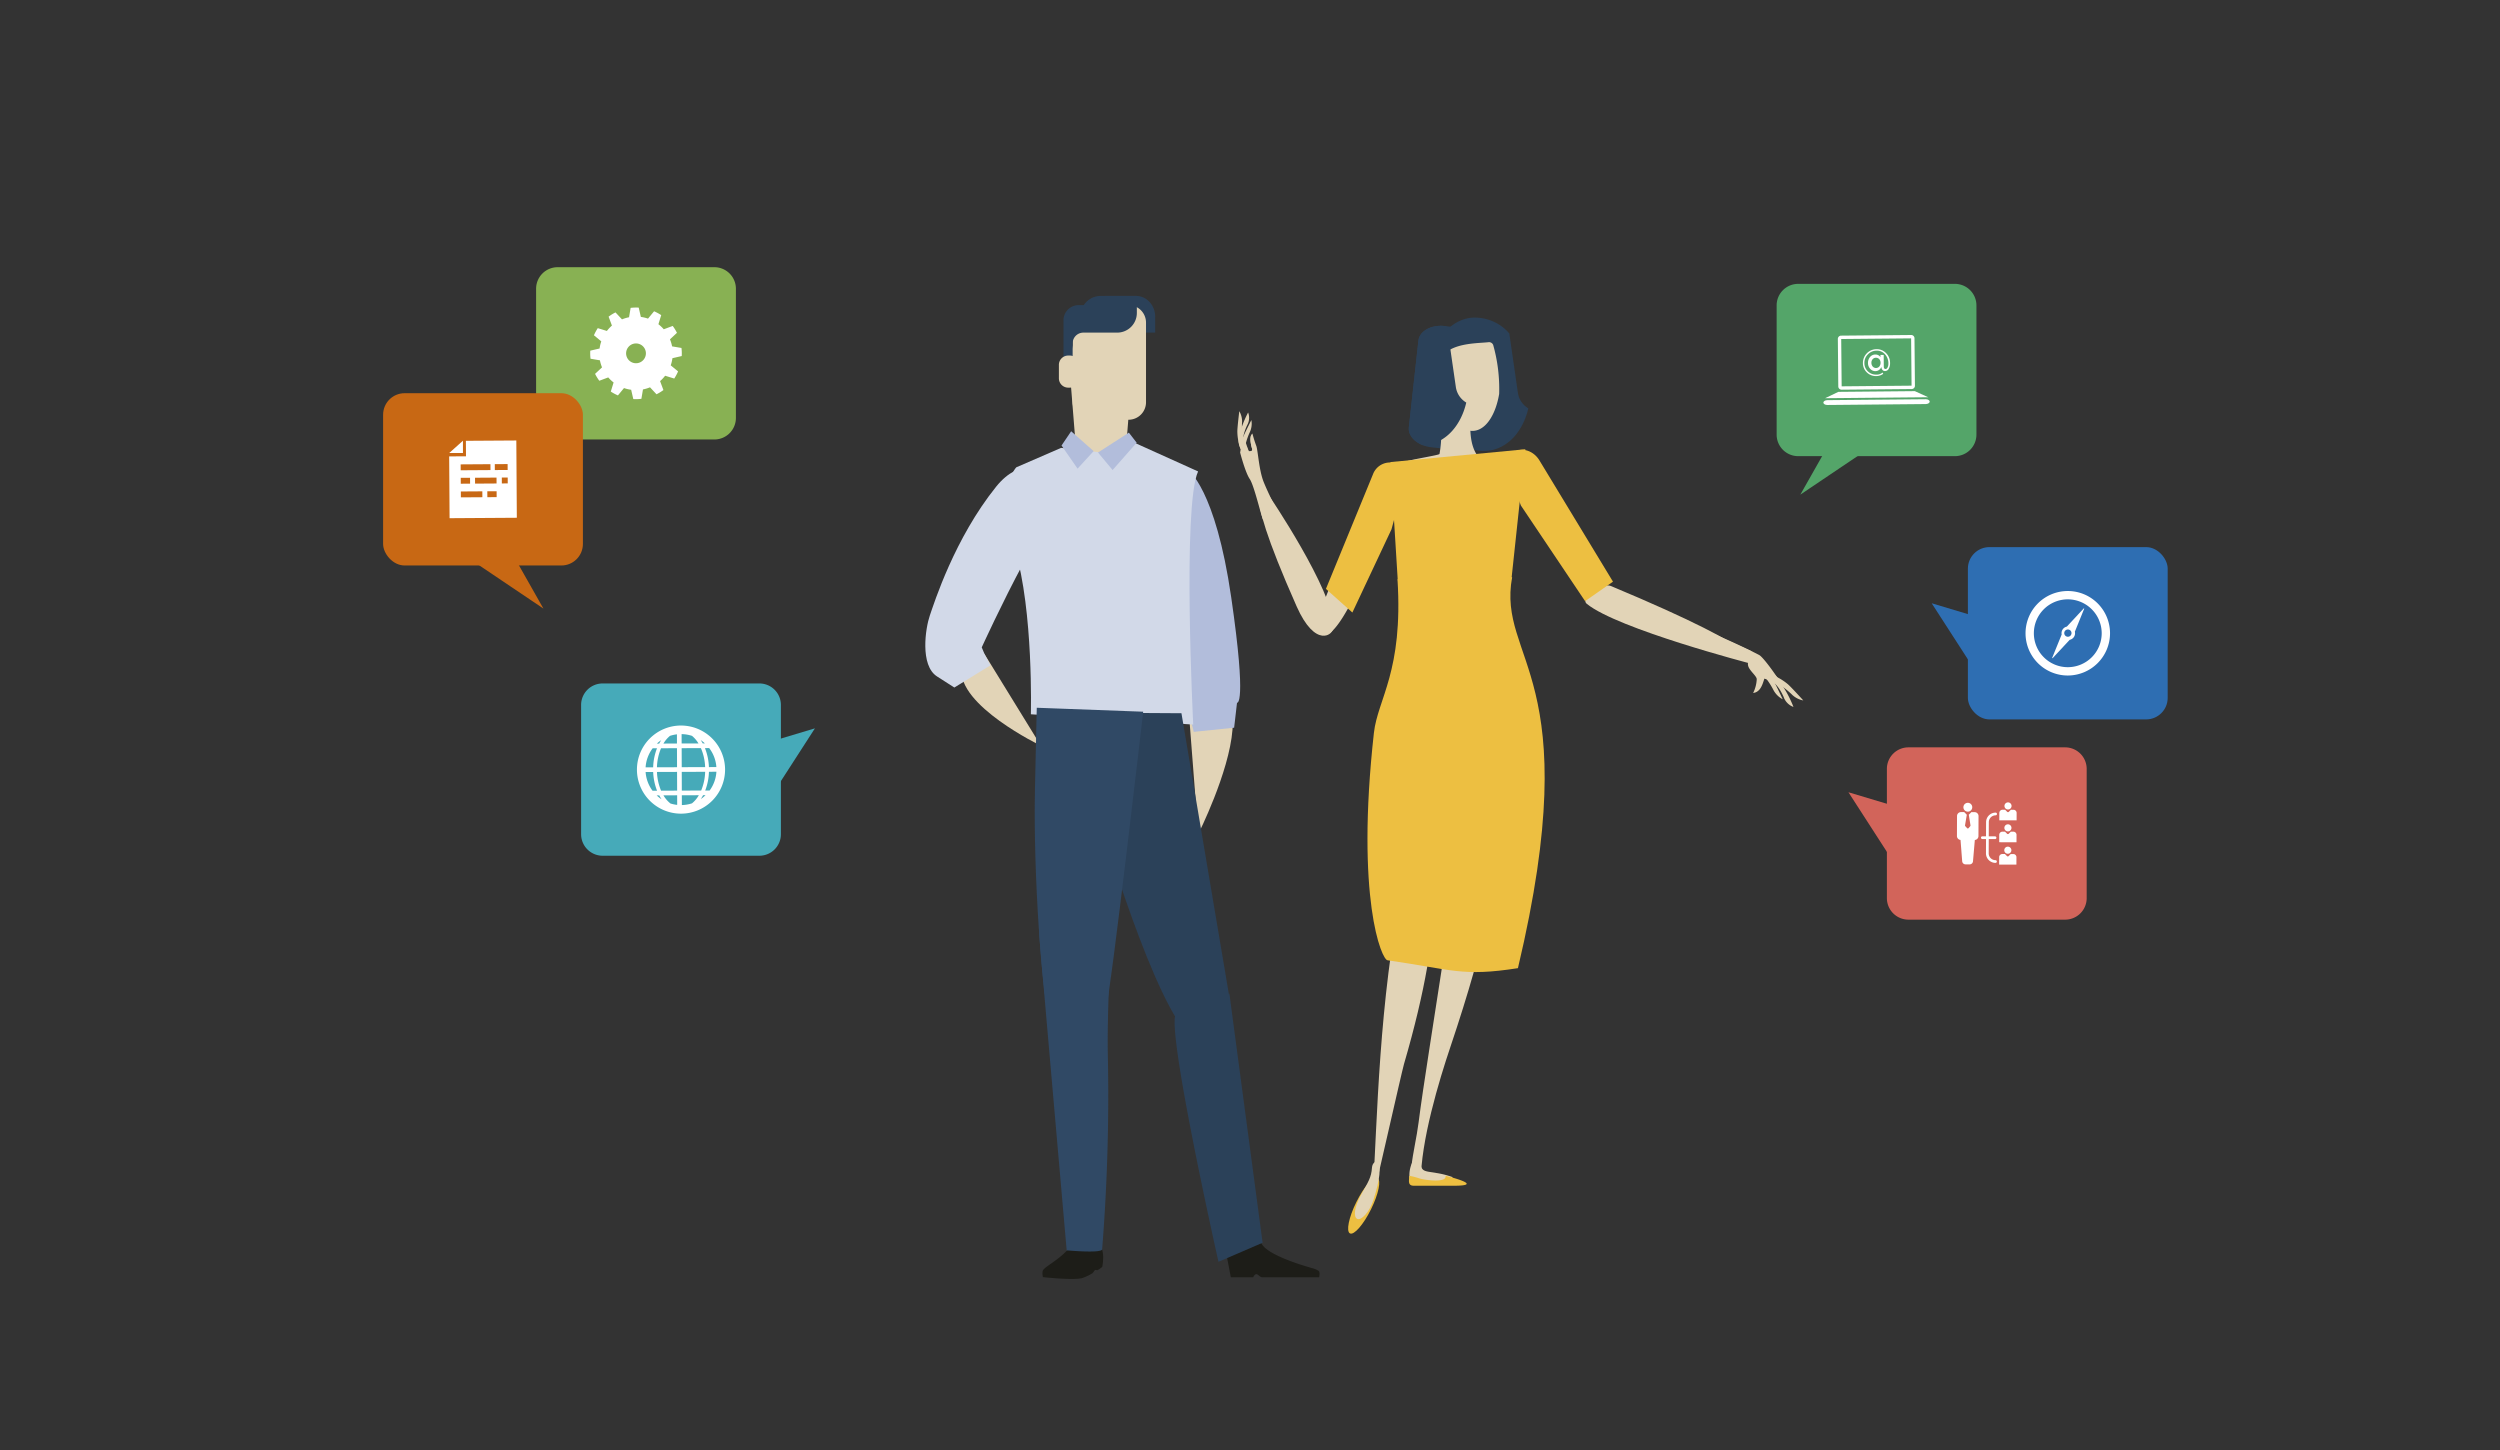 <?xml version="1.0" encoding="UTF-8"?> <svg xmlns="http://www.w3.org/2000/svg" width="1000" height="580" viewBox="0 0 1000 580"><rect x="0" y="0" width="1000" height="580" fill="#333333" stroke="none"/><defs><style> .cls-1 { fill: #e2d4b7; } .cls-2 { fill: #edbf41; } .cls-3 { fill: #2b4159; } .cls-4 { fill: #b2bddb; } .cls-5 { fill: #d2d9e8; } .cls-6 { fill: #304965; } .cls-7 { fill: #1d1d18; } .cls-8 { fill: #54a569; } .cls-9 { fill: #2e6eb2; } .cls-10 { fill: #d2645a; } .cls-11 { fill: #fff; } .cls-12 { fill: #88b153; } .cls-13 { fill: #c86814; } .cls-14 { fill: #46aab9; } </style></defs><g id="layout"><g><g><path class="cls-1" d="M594.949,344.262c-1.693-1.044-7.482,5.4-9.938,11.106-4.82,11.18-6.053,17.363-7.927,29.693-2.966,19.557-7.981,50.626-9.636,63.832-1.5,11.923-6.288,26.008.877,24.029-.11-16.354,7.412-41.019,11.772-53.971C594.99,374.721,600.162,347.448,594.949,344.262Z"></path><path class="cls-1" d="M560.913,354.761q.948-4.71,1.94-9.265c2.216-4.43,4.153-6.757,5.633-6.42,5.588,1.314,10.648,26.6-6.911,86.623-.882,3.019-12.656,55.351-12.585,54.065C551.022,446.175,551.51,401.282,560.913,354.761Z"></path><path class="cls-2" d="M548.412,483.714c-3.03,6.132-6.805,10.455-8.423,9.65s-.478-6.42,2.556-12.553,6.8-10.456,8.421-9.652S551.444,477.58,548.412,483.714Z"></path><path class="cls-1" d="M549.339,480.075c-1.556,4.8-4.854,8.273-6.474,7.471s-1.025-4.916,1.409-9.333c3.082-5.591,4.256-7.194,4.52-11.189C549.038,463.253,555.181,462.031,549.339,480.075Z"></path><path class="cls-1" d="M580.748,470.759a33.713,33.713,0,0,0-6.106-1.547c-2.617-.5-4.607-.48-5.55-1.467-1.556-1.623-.694-5.56-1.453-5.38-3.711.849-4.993,9.524-2.827,10.606s14.392-.367,15.4-.437S581.055,470.526,580.748,470.759Z"></path><path class="cls-2" d="M578.2,470.334c.693,2.92-8.269,1.744-10.585.981a27.283,27.283,0,0,0-3.632-.952c-.094,0-.184-.015-.275-.02a1.565,1.565,0,0,0-.035.214c0,1.6-.706,3.737,1.858,3.737H581.6C594.731,474.294,578.181,470.275,578.2,470.334Z"></path><g><path class="cls-3" d="M607.169,157.2l-3.447-23.821a18.159,18.159,0,0,0-15.665-6.237c-10.989,1.594-18.173,14.762-16.049,29.422s12.748,25.245,23.73,23.662c7.689-1.115,13.509-7.9,15.591-16.888A8.67,8.67,0,0,1,607.169,157.2Z"></path><path class="cls-3" d="M563.535,170.952c-.416,3.806,3.6,7.366,8.962,7.957l12.239,1.351c5.367.589,10.059-2.017,10.473-5.825l3.825-34.719c.422-3.808-3.59-7.368-8.955-7.964l-12.237-1.345c-5.365-.6-10.055,2.018-10.473,5.822Z"></path><path class="cls-1" d="M595.451,185.855c7.26,3.14,10.892,2.161,5.347,4.5-2.667,3.265-36.744-1.284-38.6-5.5-.306-.714,13.528-2.743,13.6-3.271a43.841,43.841,0,0,0-.53-18.174,1.023,1.023,0,0,1,.917-.954c2.583.074,5.182.1,7.779.173.427.022,5.5,1.139,4.377,3.573C587.781,172.87,587.775,182.529,595.451,185.855Z"></path><path class="cls-1" d="M597.145,165.746c.116-.24.231-.488.343-.734.028-.077.068-.145.1-.229.136-.3.266-.618.394-.95.035-.086.064-.171.1-.257.089-.244.184-.49.263-.734.046-.135.1-.275.139-.412.068-.213.134-.422.2-.644.049-.149.09-.3.134-.446.081-.282.152-.567.233-.858.051-.215.1-.433.156-.659.047-.194.1-.4.139-.6s.085-.405.125-.614c.035-.175.073-.349.1-.534.025-.143.057-.284.09-.427h0a64.787,64.787,0,0,0-2.385-19.66,1.781,1.781,0,0,0-1.955-1.1c-5.989.668-24.236-.183-19.522,16.452v.015c.011.04.275,1.467.418,2.127.013.063.026.114.038.167.149.661.305,1.315.481,1.945.013.045.022.086.035.124.183.644.367,1.273.576,1.886a.184.184,0,0,0,.02.064c2.612,7.838,7.185,13.014,12.031,12.675,2.823-.195,5.3-2.238,7.168-5.514h0a.4.4,0,0,0,.041-.079c.139-.247.28-.5.414-.767C597.07,165.9,597.107,165.818,597.145,165.746Z"></path><path class="cls-1" d="M497.984,179.668s-1.269.607-1.8-.354a19.689,19.689,0,0,1-1.243-6.524c-.065-1.45.777-8.312.777-8.312a8.07,8.07,0,0,1,1.07,4.914A34.935,34.935,0,0,0,497.984,179.668Z"></path><path class="cls-1" d="M497.854,178.729c-1.154-2.342-.55-5.3.991-8.621a5.941,5.941,0,0,0,.4-5.116,41.62,41.62,0,0,0-2.925,7.047,13.01,13.01,0,0,0-.885,4.538C495.613,181.124,500.829,184.743,497.854,178.729Z"></path><path class="cls-1" d="M634.728,241.539c12.323,10.054,65.528,23.9,65.528,23.9s11.473-2.889-55.929-31.052C640.959,232.975,631.682,239.056,634.728,241.539Z"></path><g><path class="cls-1" d="M703.466,268.087s4.251,1.585,5.533,3.463c.9,1.309,4.074,8.155,4.074,8.155a8.873,8.873,0,0,1-3.822-3.938A29.962,29.962,0,0,0,703.466,268.087Z"></path><path class="cls-1" d="M707.053,271.8c2.752.723,4.769,3.339,6.4,6.983a6.531,6.531,0,0,0,3.936,4,45.515,45.515,0,0,0-3.725-7.456c-.833-1.438-1.743-2.86-2.671-4.219C707.936,266.625,699.962,269.948,707.053,271.8Z"></path><path class="cls-1" d="M699.258,266.32c.464,1.939,3.529,4.16,3.435,5.4a13.662,13.662,0,0,1-1.44,5.473c4.166-.5,4.082-6.462,5.674-8.5S698.062,261.282,699.258,266.32Z"></path><path class="cls-1" d="M677.934,256.424c7.253,1.86,15.614,3.838,19.091,6.459,4.953,3.729,5.87,7.834,10.028,8.916a11.408,11.408,0,0,1,1.315.514c1.167.473,2.568.785,3.027,1.045.517.288,1.887,1.284,1.5.666-3.435-5.475-7.812-11.257-9.19-12-2.819-1.529-18.8-9.3-25.334-10.97C671.023,249.185,668.138,253.906,677.934,256.424Z"></path><path class="cls-1" d="M707.169,271.187s.4-1.5,1.586-1.242a21.848,21.848,0,0,1,6.268,3.643c1.231.985,6.3,6.59,6.3,6.59a8.822,8.822,0,0,1-4.83-2.63A37.856,37.856,0,0,0,707.169,271.187Z"></path><path class="cls-1" d="M668.284,245.885c-4.769,1.926-18.665-1.822-18.7.884,12.753,7.627,51.465,13.926,51.465,13.926Z"></path></g><path class="cls-1" d="M546.677,207.474c-6.629,4.9-12.5,22.112-17.046,33.016a20.018,20.018,0,0,0-1.624,10.784s2.249,14.412,19.416-24.864C551.723,216.586,549.166,205.637,546.677,207.474Z"></path><path class="cls-1" d="M533.453,250.643c-.086-14.511-26.061-52.744-26.061-52.744s-13.643-11.525,11.261,44.653C526.133,259.416,533.481,254.214,533.453,250.643Z"></path><path class="cls-1" d="M497.9,175.867l-1.1.705-.748,4.442s2.008,7.866,3.83,10.566,4.573,14.839,5.319,16.189,7.911,1.284,7.911,1.284-5.761-11.53-7.656-16.3-2.258-12.489-2.935-14.386a50.878,50.878,0,0,1-1.553-4.941s-1.651.856-.134,6.038c.4,1.367-1.345,1.08-1.345,1.08Z"></path><polygon class="cls-2" points="559.1 232.099 604.577 231.714 610.138 179.701 556.171 184.825 559.1 232.099"></polygon><path class="cls-2" d="M607.174,387.264c-22.361,3.5-26.413.53-52.1-3.14-2.43.042-12.84-24.975-5.514-90.956,1.512-13.6,11.789-24.516,9.436-61.425q22.928-.45,45.856-.883C598.764,264.4,635.106,269.618,607.174,387.264Z"></path><path class="cls-2" d="M634.035,240.461,608.37,202.218l-6.592-17.242a6.749,6.749,0,0,1,2.687-3.485l.869-.561c3.374-2.168,8.056-.712,10.456,3.263l29.4,48.474Z"></path><path class="cls-2" d="M540.95,245.008l15.654-33.3,6.287-23.26a7.194,7.194,0,0,0-3.393-2.625l-.965-.367a7.252,7.252,0,0,0-9.333,4.235l-18.83,45.871Z"></path><path class="cls-1" d="M497.573,181.491a13.574,13.574,0,0,1-.621-5.937c.443-1.38,3.6-7.537,3.6-7.537a8.118,8.118,0,0,1-.686,4.985A27.493,27.493,0,0,0,497.573,181.491Z"></path><path class="cls-1" d="M499.481,180.543s1.156.27,1.539-.095a6.7,6.7,0,0,1-.116,1.085c-.073.685.305,5.344.305,5.344a38.38,38.38,0,0,0-1.4-4.219,19.106,19.106,0,0,1-.9-3.118c-.033-.142.024-.4,0-.67Z"></path><path class="cls-1" d="M500.826,179.463c-1.017-3.486-.606-5.01-.226-5.641.229.826.636,2.141,1.284,3.971a24.631,24.631,0,0,1,.668,3.724,6.333,6.333,0,0,0-1.651,3.434c-.088.506-1.016-2.537-1.172-4.388C500.18,180.574,501.13,180.51,500.826,179.463Z"></path><path class="cls-3" d="M586.506,161.028a8.679,8.679,0,0,1-4.155-6.134l-3.45-23.817c-.207-.221-.431-.408-.644-.615l-.42-.048c-5.365-.6-10.055,2.018-10.474,5.822l-3.828,34.716c-.323,2.934,2.007,5.711,5.549,7.1a14.618,14.618,0,0,0,1.834-.142C578.6,176.8,584.426,170.014,586.506,161.028Z"></path></g></g><g><path class="cls-1" d="M475.76,287.79l3.548,45.82S491.669,309.055,493,291.857,475.443,287.145,475.76,287.79Z"></path><path class="cls-1" d="M393.853,261.714l22.5,36.57s-33.459-16.07-31.733-31.03S393.853,261.714,393.853,261.714Z"></path><path class="cls-1" d="M450.8,174.437c-.436,5.228-3.248,9.757-6.2,9.971h-8.41c-2.955-.214-5.767-4.743-6.2-9.971q-1.031-12.933-2.069-25.863c-.459-5.171,1.563-15.547,6.037-18.61a11.165,11.165,0,0,1,12.88,0c4.475,3.063,6.5,13.439,6.04,18.61Q451.829,161.505,450.8,174.437Z"></path><path class="cls-4" d="M475.2,188.018S486.157,195.223,492.5,239s2.307,42.108,2.307,42.108l-1.152,9.974L477.5,292.743l-9.228-37.68Z"></path><path class="cls-5" d="M479.234,188.572l-25.446-11.483-13.13,3.927-16.229-1.856-17.89,7.757s-8.071,7.755-.576,32.694,6.385,66.105,6.385,66.105l64.942,4.114S472.886,202.422,479.234,188.572Z"></path><path class="cls-5" d="M418.078,188.018s-9.806-5.542-19.615,6.647c-16.7,20.777-24.8,46.546-26.533,51.535s-4.035,19.944,2.884,24.378l6.922,4.433,14.423-8.867-2.306-4.43-1.155-2.769s8.07-17.734,16.732-33.806S418.078,188.018,418.078,188.018Z"></path><polygon class="cls-4" points="437.448 180.448 431.028 187.454 424.61 178.204 428.468 172.502 437.448 180.448"></polygon><polygon class="cls-4" points="451.543 173.055 439.202 181.009 445.035 188.01 454.665 177.082 451.543 173.055"></polygon><g><path class="cls-3" d="M441.9,125.187v-6.812H454.44c4.218,0,7.636,3.737,7.636,8.34v6.334H449.76A7.861,7.861,0,0,1,441.9,125.187Z"></path><path class="cls-1" d="M435.934,122.043h15.479a6.994,6.994,0,0,1,6.994,6.994V160.9a7,7,0,0,1-7,7H436.055a7,7,0,0,1-7-7V128.918a6.875,6.875,0,0,1,6.875-6.875Z"></path><path class="cls-3" d="M440.291,118.375a8.1,8.1,0,0,0-6.775,3.668h-2.034a6.093,6.093,0,0,0-6.092,6.092v15.919h3.669v-6.717a4.288,4.288,0,0,1,4.288-4.288h13.526a7.866,7.866,0,0,0,7.866-7.865v-6.809Z"></path><path class="cls-1" d="M431.881,146.209a3.991,3.991,0,0,0-3.993-3.989h-.607a3.726,3.726,0,0,0-3.725,3.726v5.378a3.736,3.736,0,0,0,3.736,3.736h.594a4,4,0,0,0,3.657-2.384"></path></g><g><path class="cls-3" d="M435.66,313.892s19.564,69.3,35.241,94.1,21.138-7.46,21.138-7.46L472.58,285.293l-45.536-.285S428.2,287.38,435.66,313.892Z"></path><path class="cls-6" d="M457.278,284.683s-13.105,113.68-14.986,119.39c-6.341,19.322-20.844,6.849-23.082.407s-5.972-54.1-5.226-88.879.734-32.5.734-32.5Z"></path><path class="cls-7" d="M417.345,507.881c-.673.815-.184,2.972-.184,2.972s11.787,1.31,15.591.42a20.064,20.064,0,0,0,4.219-1.977c.266-.156.734-1.057.991-1.215.473-.28.722.195,1.124-.068a12.043,12.043,0,0,0,1.8-1.241c1.035-5.408-.343-7.581-.343-7.581s-10.039-3.339-11.922-1.013C424.19,503.655,418.812,506.093,417.345,507.881Z"></path><path class="cls-7" d="M490.647,502.119l1.679,8.788h8.96s.493-1.242,1.256-1.242c.635,0,1.468,1.242,2.33,1.242h22.783s.409-1.851-.086-2.484a8.68,8.68,0,0,0-2.751-1.181c-4.624-1.3-17.872-5.358-20.177-9.773C501.845,492.082,490.647,502.119,490.647,502.119Z"></path><path class="cls-6" d="M445.612,355.572s-2.9,43.105-2.489,65.914a775.908,775.908,0,0,1-2.265,78.231c-.16,1.715-14.186.422-14.186.422s-9.415-107.473-10.905-125.082S434.416,342.994,445.612,355.572Z"></path><path class="cls-3" d="M487.2,403.3a157.31,157.31,0,0,1-16.424,1.945c-5.686.489,16.613,99.47,16.613,99.47l17.651-7.612-13.295-99.716Z"></path></g></g></g><g><path class="cls-8" d="M719.271,113.545h62.687a8.616,8.616,0,0,1,8.616,8.616v51.685a8.615,8.615,0,0,1-8.615,8.615H719.271a8.616,8.616,0,0,1-8.616-8.616V122.161A8.616,8.616,0,0,1,719.271,113.545Z"></path><rect class="cls-9" x="787.155" y="218.845" width="79.919" height="68.916" rx="8.616"></rect><path class="cls-10" d="M763.371,298.945h62.687a8.616,8.616,0,0,1,8.616,8.616v51.685a8.615,8.615,0,0,1-8.615,8.615H763.37a8.615,8.615,0,0,1-8.615-8.615V307.561A8.616,8.616,0,0,1,763.371,298.945Z"></path><polygon class="cls-10" points="757.381 322.304 739.381 316.904 757.381 344.804 757.381 322.304"></polygon><polygon class="cls-9" points="790.681 246.704 772.681 241.304 790.681 269.204 790.681 246.704"></polygon><polygon class="cls-8" points="720.132 197.855 732.732 175.604 753.176 175.604 720.132 197.855"></polygon><g><g><path class="cls-11" d="M804.626,322.384a1.421,1.421,0,1,1-1.415-1.426A1.42,1.42,0,0,1,804.626,322.384Z"></path><path class="cls-11" d="M806.639,328.143l.012-2.966a1.261,1.261,0,0,0-1.255-1.267l-1.041-.005-.837.83a.454.454,0,0,1-.643,0l-.83-.836-1.04,0a1.261,1.261,0,0,0-1.267,1.256l-.012,2.966Z"></path></g><g><path class="cls-11" d="M804.589,331.149a1.42,1.42,0,1,1-1.414-1.425A1.419,1.419,0,0,1,804.589,331.149Z"></path><path class="cls-11" d="M806.6,336.907l.012-2.966a1.261,1.261,0,0,0-1.255-1.266l-1.041,0-.837.831a.456.456,0,0,1-.644,0l-.83-.836-1.039,0a1.261,1.261,0,0,0-1.267,1.256l-.012,2.966Z"></path></g><g><path class="cls-11" d="M804.553,340.09a1.421,1.421,0,1,1-1.415-1.427A1.422,1.422,0,0,1,804.553,340.09Z"></path><path class="cls-11" d="M806.565,345.847l.013-2.965a1.262,1.262,0,0,0-1.255-1.268l-1.041,0-.837.831a.452.452,0,0,1-.643,0l-.831-.837-1.04,0a1.26,1.26,0,0,0-1.266,1.257l-.012,2.965Z"></path></g><path class="cls-11" d="M798.2,344.07a2.737,2.737,0,0,1-2.721-2.745l.023-5.7,2.488.01a.546.546,0,1,0,0-1.091l-2.487-.01.023-5.679a2.734,2.734,0,0,1,2.744-2.72.546.546,0,0,0,0-1.091,3.828,3.828,0,0,0-3.838,3.807l-.023,5.679-1.491-.007a.546.546,0,0,0,0,1.091l1.489.006-.022,5.7a3.828,3.828,0,0,0,3.807,3.84.545.545,0,1,0,0-1.09Z"></path><g><path class="cls-11" d="M789.852,324.859l-1.295-.006-1.042,1.034,0,0,.678,4.248a.393.393,0,0,1-.088.32l-.67.789a.394.394,0,0,1-.293.141h-.009a.394.394,0,0,1-.292-.129l-.729-.795a.39.39,0,0,1-.1-.335l.713-4.237-.011-.008-1.034-1.042-1.294,0a1.569,1.569,0,0,0-1.576,1.563l-.033,8.008a1.563,1.563,0,0,0,1.433,1.562l.663,8.513a1.349,1.349,0,0,0,1.3,1.264l1.724.007A1.347,1.347,0,0,0,789.2,344.5l.733-8.507a1.563,1.563,0,0,0,1.448-1.551l.033-8.008A1.569,1.569,0,0,0,789.852,324.859Z"></path><path class="cls-11" d="M788.9,322.9a1.769,1.769,0,1,1-1.762-1.775A1.769,1.769,0,0,1,788.9,322.9Z"></path></g></g><g><path class="cls-11" d="M827.114,270.207a16.9,16.9,0,1,1,16.9-16.9A16.925,16.925,0,0,1,827.114,270.207Zm0-30.471A13.568,13.568,0,1,0,840.68,253.3,13.584,13.584,0,0,0,827.114,239.736Z"></path><path class="cls-11" d="M833.7,243.435l-.163-.106-6.81,7.315a2.681,2.681,0,0,0-2.058,3.154l-3.82,9.394.166.106,6.858-7.365a2.685,2.685,0,0,0,2.073-3.258Zm-5.317,10.59a1.452,1.452,0,1,1-.444-2A1.453,1.453,0,0,1,828.38,254.025Z"></path></g><g><g><path class="cls-11" d="M736.626,155.878a1.311,1.311,0,0,1-1.309-1.3l-.18-19a1.312,1.312,0,0,1,1.3-1.322L764.472,134a1.314,1.314,0,0,1,.93.376,1.3,1.3,0,0,1,.392.922l.179,19a1.311,1.311,0,0,1-1.3,1.323l-28.037.263Zm-.141-20.272.178,18.925,27.963-.263-.178-18.925Z"></path><polygon class="cls-11" points="771.29 158.896 730.032 159.284 735.344 156.744 765.93 156.457 771.29 158.896"></polygon><path class="cls-11" d="M771.87,160.642c0,.531-.692.973-1.55.981l-39.394.371c-.857.008-1.562-.42-1.567-.951s.692-.973,1.549-.982l39.394-.371C771.16,159.682,771.865,160.11,771.87,160.642Z"></path></g><path class="cls-11" d="M750.537,150.435a5.186,5.186,0,0,1-3.806-1.473,5.085,5.085,0,0,1-1.564-3.759,5.485,5.485,0,0,1,5.423-5.532,5.11,5.11,0,0,1,3.839,1.573,5.443,5.443,0,0,1,1.594,3.911,4.441,4.441,0,0,1-.53,2.355,1.668,1.668,0,0,1-1.46.911,1.319,1.319,0,0,1-1.055-.442,2,2,0,0,1-.429-1.282,2.52,2.52,0,0,1-2.394,1.761,2.734,2.734,0,0,1-2.049-.91,3.3,3.3,0,0,1-.906-2.35,3.541,3.541,0,0,1,.814-2.4,2.768,2.768,0,0,1,2.2-.992,2.309,2.309,0,0,1,1.177.312,2.07,2.07,0,0,1,.8.76l-.009-.9,1.293-.013.044,4.7q.009.942.75.935c.278,0,.53-.208.755-.621a3.278,3.278,0,0,0,.33-1.612,5.374,5.374,0,0,0-1.335-3.637,4.246,4.246,0,0,0-3.369-1.465,4.765,4.765,0,0,0-3.481,1.475,4.705,4.705,0,0,0-1.409,3.462,4.51,4.51,0,0,0,1.393,3.334,4.6,4.6,0,0,0,3.379,1.308A3.5,3.5,0,0,0,753,149.01l.3.494a3.541,3.541,0,0,1-1.246.665A4.987,4.987,0,0,1,750.537,150.435Zm1.687-5.343a2.06,2.06,0,0,0-.525-1.431,1.722,1.722,0,0,0-1.34-.554,1.655,1.655,0,0,0-1.313.593,2.1,2.1,0,0,0-.485,1.426,2.307,2.307,0,0,0,.506,1.463,1.759,1.759,0,0,0,2.679-.012A2.291,2.291,0,0,0,752.224,145.092Z"></path></g></g><g><path class="cls-12" d="M223.059,106.879h62.687a8.616,8.616,0,0,1,8.616,8.616V167.18a8.615,8.615,0,0,1-8.615,8.615H223.059a8.616,8.616,0,0,1-8.616-8.616V115.5A8.616,8.616,0,0,1,223.059,106.879Z"></path><polygon class="cls-13" points="217.364 243.427 204.764 221.175 184.32 221.175 217.364 243.427"></polygon><rect class="cls-13" x="153.243" y="157.279" width="79.919" height="68.916" rx="8.616"></rect><path class="cls-14" d="M241.059,273.379h62.687A8.616,8.616,0,0,1,312.361,282V333.68a8.615,8.615,0,0,1-8.615,8.615H241.059a8.616,8.616,0,0,1-8.616-8.616V282A8.616,8.616,0,0,1,241.059,273.379Z"></path><polygon class="cls-14" points="307.969 296.738 325.969 291.338 307.969 319.238 307.969 296.738"></polygon><path class="cls-11" d="M272.69,142.418a18.2,18.2,0,0,0-.1-3.235l-3.754-.633a14.524,14.524,0,0,0-.352-1.433q-.216-.711-.493-1.387l2.787-2.595a18.169,18.169,0,0,0-1.693-2.758l-3.578,1.331a14.82,14.82,0,0,0-2.14-2.016l1.117-3.645a18.649,18.649,0,0,0-2.852-1.538l-2.427,2.94a14.652,14.652,0,0,0-2.864-.678l-.855-3.722a18.2,18.2,0,0,0-3.235.1l-.633,3.756a14.633,14.633,0,0,0-2.819.846l-2.6-2.79a18.084,18.084,0,0,0-2.759,1.7l1.332,3.577a14.691,14.691,0,0,0-2.017,2.142l-3.645-1.12a18.688,18.688,0,0,0-1.537,2.851l2.941,2.43a14.7,14.7,0,0,0-.679,2.86l-3.722.858a18.1,18.1,0,0,0,.1,3.235l3.758.634a14.387,14.387,0,0,0,.351,1.43q.215.714.492,1.389l-2.788,2.595a18.144,18.144,0,0,0,1.694,2.758l3.577-1.333a14.732,14.732,0,0,0,2.142,2.017l-1.119,3.646a18.569,18.569,0,0,0,2.853,1.536l2.428-2.941a14.425,14.425,0,0,0,2.862.68l.854,3.721a18.223,18.223,0,0,0,3.238-.1l.632-3.755c.476-.094.956-.211,1.43-.354s.94-.308,1.388-.492l2.6,2.786a18.277,18.277,0,0,0,2.76-1.691l-1.334-3.579a14.53,14.53,0,0,0,2.017-2.142l3.645,1.12a18.727,18.727,0,0,0,1.538-2.855l-2.942-2.427a14.694,14.694,0,0,0,.681-2.862Zm-17.78,2.846a3.959,3.959,0,1,1,3.42-4.431A3.962,3.962,0,0,1,254.91,145.264Z"></path><path class="cls-11" d="M272.339,290.212a17.626,17.626,0,1,0,17.69,17.56A17.646,17.646,0,0,0,272.339,290.212Zm-7.843,5.836a15.7,15.7,0,0,0-.828,1.388l-.909,0A14.255,14.255,0,0,1,264.5,296.048Zm-3.434,3.27,1.737-.007a22.767,22.767,0,0,0-1.535,7.612l-3.022.012A14.079,14.079,0,0,1,261.062,299.318Zm-2.816,9.487,3.025-.01a22.851,22.851,0,0,0,1.546,7.484l-1.81.007A14.14,14.14,0,0,1,258.246,308.805Zm4.415,9.348,1.024-.008a16.267,16.267,0,0,0,.953,1.576A14.61,14.61,0,0,1,262.661,318.153Zm8.212,3.8a14.14,14.14,0,0,1-2.681-.553,11.557,11.557,0,0,1-2.812-3.26l5.479-.023Zm-.021-5.707-6.423.024a21.308,21.308,0,0,1-1.642-7.483l8.038-.029Zm-.036-9.359-8.037.03a21.189,21.189,0,0,1,1.637-7.612l6.373-.025Zm-.034-9.478-5.4.019a11.575,11.575,0,0,1,2.614-3.088,14.105,14.105,0,0,1,2.777-.609Zm12.892,1.823a14.047,14.047,0,0,1,2.875,7.6l-2.981.011a22.77,22.77,0,0,0-1.589-7.6Zm-1.71-1.866-.868,0c-.253-.471-.526-.918-.813-1.344A14.132,14.132,0,0,1,281.964,297.368Zm-9.324-3.72a14.255,14.255,0,0,1,4.162.694,11.665,11.665,0,0,1,2.586,3.037l-6.733.024Zm.023,5.625,7.7-.027a21.3,21.3,0,0,1,1.695,7.6l-9.365.032Zm.035,9.479,9.365-.033a21.259,21.259,0,0,1-1.59,7.494l-7.748.028Zm4.105,12.585a14.208,14.208,0,0,1-4.058.689l-.015-3.911,6.805-.024A11.643,11.643,0,0,1,276.8,321.337Zm3.516-1.715a16.927,16.927,0,0,0,.915-1.539l.981-.005A14.2,14.2,0,0,1,280.319,319.622Zm3.537-3.422-1.77.006a22.79,22.79,0,0,0,1.491-7.493l2.985-.01A14.1,14.1,0,0,1,283.856,316.2Z"></path><g><polygon class="cls-11" points="185.178 181.194 185.178 176.283 179.731 181.167 179.731 181.194 185.178 181.194"></polygon><path class="cls-11" d="M186.357,176.327l.041,6.193-6.727.044.161,24.716,26.9-.176-.2-30.909Zm-2.094,9.425,11.914-.078.016,2.359-11.915.078Zm.035,5.378,3.723-.024.016,2.357-3.724.024Zm8.654,7.761-8.6.057-.016-2.357,8.6-.056Zm5.71-.037-3.72.024-.015-2.356,3.719-.025Zm-.036-5.46-8.6.056-.015-2.357,8.6-.057Zm4.472-.03-2.359.016-.016-2.357,2.359-.016Zm-.036-5.376-5.13.034-.016-2.359,5.131-.033Z"></path></g></g></g></svg> 